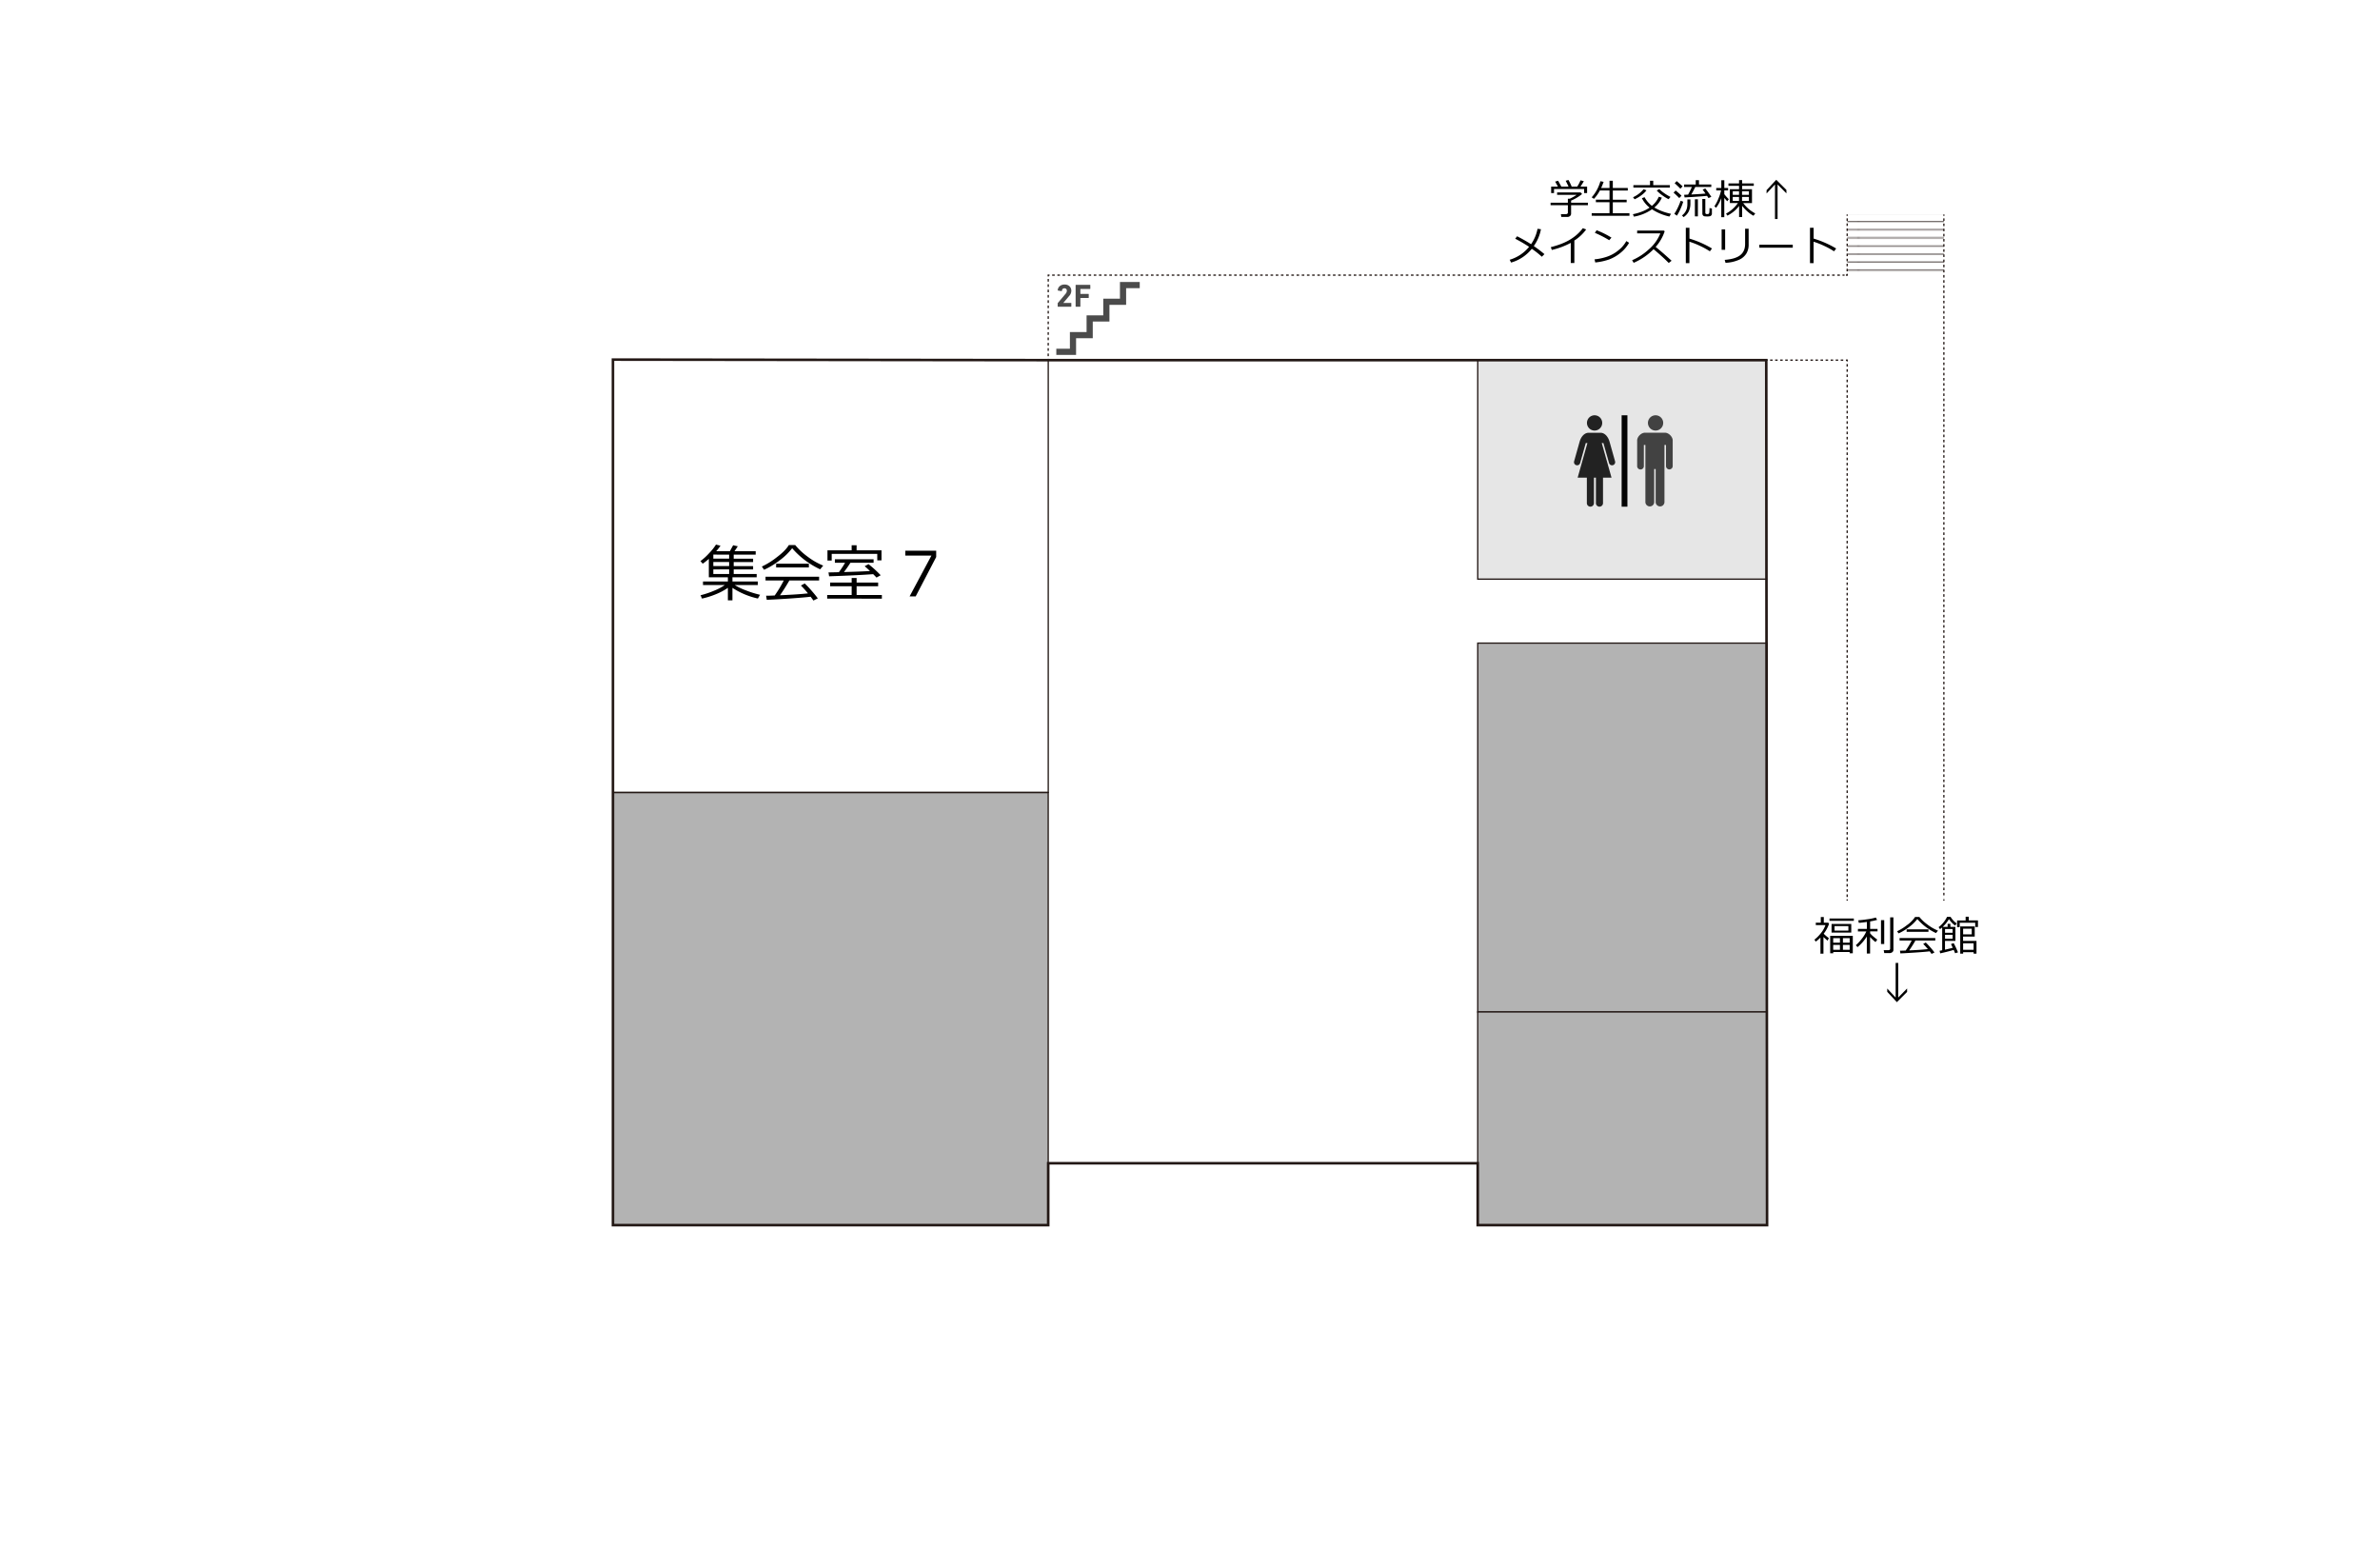 <svg xmlns="http://www.w3.org/2000/svg" xmlns:xlink="http://www.w3.org/1999/xlink" viewBox="0 0 1840 1211.53"><defs><style>.cls-1,.cls-10,.cls-11,.cls-12,.cls-13,.cls-14,.cls-2,.cls-7,.cls-8,.cls-9{fill:none;}.cls-10,.cls-11,.cls-12,.cls-13,.cls-14,.cls-2,.cls-4,.cls-5,.cls-6,.cls-7,.cls-8,.cls-9{stroke:#231815;}.cls-2{stroke-width:0.72px;}.cls-3,.cls-6{fill:#fff;}.cls-4{fill:#e6e6e6;}.cls-10,.cls-11,.cls-12,.cls-13,.cls-14,.cls-4,.cls-5,.cls-6,.cls-7,.cls-8,.cls-9{stroke-miterlimit:10;}.cls-5{fill:#b3b3b3;}.cls-8{stroke-dasharray:1.99 1.99;}.cls-9{stroke-dasharray:2.06 2.06;}.cls-10{stroke-dasharray:2.01 2.01;}.cls-11{stroke-dasharray:1.95 1.95;}.cls-12{stroke-dasharray:1.95 1.95;}.cls-13{stroke-dasharray:2.01 2.01;}.cls-14{stroke-width:2px;}.cls-15{fill:#030303;}.cls-16{fill:#222;}.cls-17{fill:#424242;}.cls-18{fill:#4b4b4b;}.cls-19{fill:url(#_10_lpi_10_);}</style><pattern id="_10_lpi_10_" data-name="10 lpi 10 %" width="72" height="72" patternTransform="translate(-3.17 105.57) scale(1 0.87)" patternUnits="userSpaceOnUse" viewBox="0 0 72 72"><rect class="cls-1" width="72" height="72"/><line class="cls-2" x1="71.75" y1="68.4" x2="144.25" y2="68.4"/><line class="cls-2" x1="71.75" y1="54" x2="144.25" y2="54"/><line class="cls-2" x1="71.75" y1="39.6" x2="144.25" y2="39.6"/><line class="cls-2" x1="71.75" y1="25.2" x2="144.25" y2="25.2"/><line class="cls-2" x1="71.75" y1="10.8" x2="144.25" y2="10.8"/><line class="cls-2" x1="71.75" y1="61.2" x2="144.25" y2="61.2"/><line class="cls-2" x1="71.75" y1="46.8" x2="144.25" y2="46.8"/><line class="cls-2" x1="71.75" y1="32.4" x2="144.25" y2="32.4"/><line class="cls-2" x1="71.75" y1="18" x2="144.25" y2="18"/><line class="cls-2" x1="71.75" y1="3.6" x2="144.25" y2="3.6"/><line class="cls-2" x1="-0.25" y1="68.4" x2="72.25" y2="68.4"/><line class="cls-2" x1="-0.25" y1="54" x2="72.25" y2="54"/><line class="cls-2" x1="-0.25" y1="39.6" x2="72.25" y2="39.6"/><line class="cls-2" x1="-0.25" y1="25.2" x2="72.25" y2="25.2"/><line class="cls-2" x1="-0.25" y1="10.8" x2="72.25" y2="10.8"/><line class="cls-2" x1="-0.25" y1="61.2" x2="72.25" y2="61.2"/><line class="cls-2" x1="-0.25" y1="46.8" x2="72.25" y2="46.8"/><line class="cls-2" x1="-0.25" y1="32.4" x2="72.25" y2="32.4"/><line class="cls-2" x1="-0.25" y1="18" x2="72.25" y2="18"/><line class="cls-2" x1="-0.25" y1="3.6" x2="72.25" y2="3.6"/><line class="cls-2" x1="-72.25" y1="68.4" x2="0.25" y2="68.4"/><line class="cls-2" x1="-72.25" y1="54" x2="0.25" y2="54"/><line class="cls-2" x1="-72.25" y1="39.6" x2="0.25" y2="39.6"/><line class="cls-2" x1="-72.25" y1="25.2" x2="0.25" y2="25.2"/><line class="cls-2" x1="-72.25" y1="10.8" x2="0.25" y2="10.8"/><line class="cls-2" x1="-72.25" y1="61.2" x2="0.25" y2="61.2"/><line class="cls-2" x1="-72.25" y1="46.8" x2="0.25" y2="46.8"/><line class="cls-2" x1="-72.25" y1="32.4" x2="0.25" y2="32.4"/><line class="cls-2" x1="-72.25" y1="18" x2="0.25" y2="18"/><line class="cls-2" x1="-72.25" y1="3.6" x2="0.25" y2="3.6"/></pattern></defs><title>GK01</title><g id="レイヤー_2" data-name="レイヤー 2"><g id="いちょう祭"><g id="学生会館1F"><rect class="cls-3" width="1840" height="1211.53"/><g id="フロア"><polyline class="cls-4" points="1366.12 447.73 1142.46 447.73 1142.46 278.42 1366.12 278.42"/><rect class="cls-5" x="1142.46" y="497.19" width="223.67" height="285.16"/><rect class="cls-5" x="1142.44" y="782.34" width="223.67" height="164.82"/><rect class="cls-6" x="473.87" y="278.42" width="336.54" height="334.17"/><rect class="cls-5" x="473.87" y="612.79" width="336.51" height="334.37"/><g id="スロープ"><line class="cls-7" x1="1502.82" y1="165.84" x2="1502.82" y2="166.84"/><line class="cls-8" x1="1502.82" y1="168.83" x2="1502.82" y2="694.28"/><line class="cls-7" x1="1502.82" y1="695.27" x2="1502.82" y2="696.27"/><line class="cls-7" x1="810.38" y1="278.42" x2="810.38" y2="277.42"/><line class="cls-9" x1="810.38" y1="275.37" x2="810.41" y2="214.74"/><polyline class="cls-7" points="810.41 213.71 810.41 212.71 811.41 212.71"/><line class="cls-10" x1="813.42" y1="212.71" x2="1426.06" y2="212.71"/><polyline class="cls-7" points="1427.07 212.71 1428.07 212.71 1428.07 211.71"/><line class="cls-11" x1="1428.07" y1="209.76" x2="1428.07" y2="167.81"/><line class="cls-7" x1="1428.07" y1="166.84" x2="1428.07" y2="165.84"/><line class="cls-7" x1="1365.51" y1="278.42" x2="1366.51" y2="278.42"/><line class="cls-12" x1="1368.47" y1="278.42" x2="1426.09" y2="278.42"/><polyline class="cls-7" points="1427.07 278.42 1428.07 278.42 1428.07 279.42"/><line class="cls-13" x1="1428.07" y1="281.43" x2="1428.07" y2="694.27"/><line class="cls-7" x1="1428.07" y1="695.27" x2="1428.07" y2="696.27"/></g><polyline class="cls-14" points="1143.03 278.42 810.38 278.42 473.87 278.01 473.87 947.16 810.38 947.16 810.38 899.33 1142.44 899.33 1142.44 947.16 1366.13 947.16 1365.51 278.42 1143.03 278.42"/></g><g id="トイレ"><rect class="cls-15" x="1253.7" y="321.06" width="4.47" height="70.65"/><path class="cls-16" d="M1232.79,332.86a5.9,5.9,0,1,0-5.9-5.9A5.9,5.9,0,0,0,1232.79,332.86Z"/><path class="cls-16" d="M1244.3,341.28c-1.2-4-3.88-6.71-6.89-6.71h-9.23c-3,0-5.7,2.67-6.9,6.71l-4.34,15.42a2.44,2.44,0,0,0,1.77,2.95,2.39,2.39,0,0,0,2.92-1.74l4.33-15.37h1.28l-7.54,26.73h7.11v19.84a2.75,2.75,0,0,0,5.49,0V369.27h1.51v19.84a2.75,2.75,0,0,0,5.49,0V369.27h6.58l-7.54-26.73h1.28l4.33,15.37a2.39,2.39,0,0,0,2.92,1.74,2.43,2.43,0,0,0,1.77-2.95Z"/><path class="cls-17" d="M1279.94,332.86a5.9,5.9,0,1,0-5.9-5.9A5.9,5.9,0,0,0,1279.94,332.86Z"/><path class="cls-17" d="M1287.21,334.53H1271.7c-2.86,0-6,3.11-6,6v19.84a2.59,2.59,0,0,0,5.18,0V344h1.19v44.28a3.41,3.41,0,0,0,6.81,0v-25.7H1280v25.7a3.41,3.41,0,0,0,6.81,0V344H1288v16.31a2.59,2.59,0,0,0,5.18,0V340.5C1293.18,337.64,1290.07,334.53,1287.21,334.53Z"/></g><g id="階段"><polygon class="cls-18" points="865.85 218.01 865.85 230.91 852.95 230.91 852.95 243.81 840.05 243.81 840.05 256.71 827.15 256.71 827.15 269.61 816.64 269.61 816.64 274.38 831.92 274.38 831.92 261.48 844.82 261.48 844.82 248.58 857.72 248.58 857.72 235.68 870.62 235.68 870.62 222.78 881.14 222.78 881.14 218.01 865.85 218.01"/><path class="cls-18" d="M818,237.14h10a.24.24,0,0,0,.25-.25v-2.46a.24.24,0,0,0-.25-.25h-5.91v-.05l4.45-5.25a6,6,0,0,0,1.71-4.1c0-2.73-2-4.82-5.19-4.82s-5.15,2-5.32,4.37a.24.24,0,0,0,.19.3l2.74.45c.17,0,.27-.05.27-.2.15-1.29.85-2,2-2a1.78,1.78,0,0,1,1.84,1.94,3.5,3.5,0,0,1-1,2.34l-5.94,7.06a.43.43,0,0,0-.13.35v2.31A.24.24,0,0,0,818,237.14Z"/><path class="cls-18" d="M831.81,237.14H835a.24.24,0,0,0,.25-.25v-6.37c0-.09,0-.14.15-.14h6.07a.23.23,0,0,0,.24-.25v-2.64a.23.23,0,0,0-.24-.25h-6.07a.13.13,0,0,1-.15-.15v-3.55a.13.13,0,0,1,.15-.15h7.28a.24.24,0,0,0,.25-.25v-2.66a.24.24,0,0,0-.25-.25H831.81a.23.23,0,0,0-.24.25v16.41A.23.23,0,0,0,831.81,237.14Z"/></g><rect id="スロープ階段" class="cls-19" x="1428.07" y="165.84" width="74.75" height="46.66"/><g id="教室名"><path d="M542.7,462.76l-1.08-2.58a69.61,69.61,0,0,0,10.74-3.62,40.9,40.9,0,0,0,8-4.27H543.5v-2.75h19.24v-3.23H548V432.06a44.8,44.8,0,0,1-4.71,3.73l-1.76-2a45.39,45.39,0,0,0,6.82-6.23,40.42,40.42,0,0,0,5.18-6.54l3.47.87a32.11,32.11,0,0,1-3.31,4.26h10.57l2.53-4.61,3.57.79q-.57,1-2.53,3.82h16.4v2.65h-17v3.12h15v2.6h-15v3.14h15v2.58h-15v3.54H585v2.53H566.26v3.23h19.59v2.75H568a49.31,49.31,0,0,0,8.8,4.19,74.06,74.06,0,0,0,10.8,3.35l-1.67,2.89a59.33,59.33,0,0,1-19.68-8.25v9.63h-3.52v-9.63a47.93,47.93,0,0,1-9.14,4.87A63.06,63.06,0,0,1,542.7,462.76Zm8.77-34v3.12H563.7V428.8Zm0,5.72v3.14H563.7v-3.14Zm0,5.72v3.54H563.7v-3.54Z"/><path d="M634.06,440.14a64.45,64.45,0,0,1-21.63-16.31,48,48,0,0,1-9.89,9.53,59.28,59.28,0,0,1-11.82,7.14L589,438a58.59,58.59,0,0,0,11.3-7q6.86-5.12,9.56-9.6h4.94a52.16,52.16,0,0,0,9.82,9.13,52.75,52.75,0,0,0,11.81,6.74ZM592.79,463.7l-.5-3.14q2.52,0,6.64-.19a90.72,90.72,0,0,0,7-11.6H591.85v-2.91h41.41v2.91h-23Q606.71,455,603,460.21q14.67-.66,21.63-1.48a73.29,73.29,0,0,0-5.42-6.05l2.93-1.61a72.46,72.46,0,0,1,5.24,5.54q3.27,3.74,4.87,6l-3.4,1.67c-.52-.78-1.24-1.77-2.16-2.95q-4.5.58-16,1.37T592.79,463.7Zm7.24-25v-2.89h25.31v2.89Z"/><path d="M639.5,462.79V460h18.93v-6.77H641.79v-2.84h16.64v-3.56h3.83v3.56H678.9v2.84H662.26V460h19.52v2.84Zm38.72-29.58v-5H643v5.17h-3.28v-7.92h18.7v-3.91h3.83v3.91H681.5v7.74Zm-29.68,9.16a72,72,0,0,0,4.81-7.31h-7.9v-2.7h29.93v2.7H657.47a85.52,85.52,0,0,1-5,7.19q13.91-.39,20.11-.79c-1.76-1.71-3.14-2.94-4.12-3.71l3-1.61a88,88,0,0,1,9.4,8.58l-3.24,1.8c-.48-.55-1.33-1.42-2.55-2.63q-12.74.94-34.08,1.65l-.49-3C642.11,442.51,644.81,442.47,648.54,442.37Z"/><path d="M723.78,430.65l-15.85,30.42h-4.71l16.86-31.52H699.9v-3.8h23.88Z"/></g><g id="行先"><path d="M1407.41,737.31V724.8a25.07,25.07,0,0,1-3.65,3.17l-1-1.53a28.21,28.21,0,0,0,5.24-5.33,19.7,19.7,0,0,0,3.26-5.91h-7.45v-1.89h3.86v-4.37H1410v4.37h3.44l.61.89a27.44,27.44,0,0,1-4.13,7.67,28.55,28.55,0,0,0,4,3.36l-1,2c-.7-.58-1.76-1.53-3.19-2.83v12.86Zm7-25.41v-1.79h18.81v1.79ZM1430,736H1417.3v1h-2.37V723.5h17.48V737H1430Zm-14-15v-6.68h15.23V721Zm6.48,4.29h-5.22v3.48h5.22Zm-5.22,9h5.22v-3.78h-5.22ZM1429,716h-10.7v3.47H1429Zm1,12.8V725.3h-5.22v3.48Zm-5.22,5.48H1430v-3.78h-5.22Z"/><path d="M1436.08,732.22l-1.31-1.47a32.15,32.15,0,0,0,4.62-5,25.4,25.4,0,0,0,3.49-5.67h-6.5v-1.92h6.95v-5.41c-2.21.32-4.3.56-6.26.74l-.42-2c2.17-.15,4.63-.44,7.38-.85a39.67,39.67,0,0,0,6.19-1.3l1,1.83a46.08,46.08,0,0,1-5.41,1.17v5.78h5.73v1.92h-5.73v1.52l0,0a18.32,18.32,0,0,0,2.55,2.51,35.42,35.42,0,0,0,3,2.35l-1.38,1.89a28.06,28.06,0,0,1-4.2-3.94v12.81h-2.52V724A33.26,33.26,0,0,1,1436.08,732.22Zm18.14-2.39V711.36h2.49v18.47Zm6.5,7h-4l-.39-2.25h3.53q1.44,0,1.44-1.23V709.2h2.52v25.13a2.23,2.23,0,0,1-.91,1.84A3.54,3.54,0,0,1,1460.72,736.87Z"/><path d="M1496.72,721.37a43,43,0,0,1-14.42-10.87,31.94,31.94,0,0,1-6.59,6.35,39.55,39.55,0,0,1-7.88,4.76l-1.17-1.64a39,39,0,0,0,7.54-4.67,24.24,24.24,0,0,0,6.37-6.4h3.3a34.11,34.11,0,0,0,6.54,6.09,35,35,0,0,0,7.88,4.49Zm-27.51,15.71-.33-2.1c1.12,0,2.59-.06,4.42-.12a60.2,60.2,0,0,0,4.66-7.74h-9.38v-1.93h27.61v1.93h-15.36a87.25,87.25,0,0,1-4.81,7.63q9.78-.43,14.42-1a48.73,48.73,0,0,0-3.61-4l2-1.08c.87.81,2,2,3.49,3.7s2.53,3,3.24,4l-2.26,1.11c-.35-.53-.83-1.18-1.44-2q-3,.39-10.7.91T1469.21,737.08Zm4.83-16.66V718.5h16.87v1.92Z"/><path d="M1500,737.05l-.48-2,2-.4V717a21.1,21.1,0,0,1-1.67,1.33l-1.11-1.53a22.17,22.17,0,0,0,6.56-8H1508a16.77,16.77,0,0,0,4.77,5.13l-1.28,1.62a20.3,20.3,0,0,1-4.74-5,25.15,25.15,0,0,1-4.83,6h3.8v-2.32h2.14v2.32h3.89v10.87h-8.06v6.77c2.68-.6,4.68-1.08,6-1.46-.56-1.24-1-2.18-1.37-2.84l2.05-.81a61.22,61.22,0,0,1,3.36,7.22l-2.22.65c-.31-.78-.66-1.64-1.08-2.58Q1506.88,735.5,1500,737.05Zm3.72-15.9h5.87v-2.93h-5.87Zm5.87,1.54h-5.87v3h5.87Zm17.47-6v-3.3h-12v3.36h-2v-5.16h6.59v-2.87l2.42,0v2.84h7.11v5.1Zm-1.25,20.56v-1.11h-8.09v1.14h-2.25V716.22h11.2v7.87h-9v3.3h10.37v9.89ZM1524.37,718h-6.66v4.35h6.66Zm1.43,11.3h-8.09v5h8.09Z"/><path d="M1466.49,774.78l-7.45-8v-2.56l6.5,7V744.45h2V771.2l6.85-7v2.65Z"/><path d="M1211.71,167.73h-4.64l-.33-2.19h4a1.5,1.5,0,0,0,1-.34,1,1,0,0,0,.4-.82v-5.73h-13.37v-1.92h13.37v-3.08h1.44a35.87,35.87,0,0,0,5.31-3h-15.07v-1.86H1222l1.14,1.2a34.35,34.35,0,0,1-8.51,5.1v1.61h13v1.92h-13v6.59a2.26,2.26,0,0,1-.82,1.78A3.05,3.05,0,0,1,1211.71,167.73Zm-7.28-23.47c-.92-1.72-1.62-3-2.12-3.86l2.26-.66q.92,1.56,2.5,4.52h5.56c-.35-.85-1.08-2.35-2.18-4.52l2.14-.61a45.11,45.11,0,0,1,2.48,5.13h4.3a30.61,30.61,0,0,0,2.56-4.85l2.55.66c-.68,1.21-1.54,2.61-2.6,4.19H1227v5h-2.3v-3.12h-23.27v3.12h-2.22v-5Z"/><path d="M1230.56,166.8v-2h13.78v-8.49h-10.55v-1.93h10.55v-7.11h-7.47a28.58,28.58,0,0,1-4.58,6.45l-1.73-1.17a31.68,31.68,0,0,0,6.73-12.44l2.47.47a45.32,45.32,0,0,1-1.91,4.73h6.49v-5.59h2.54v5.59h11.58v2h-11.58v7.11h10.71v1.93h-10.71v8.49h12.86v2Z"/><path d="M1284.79,152.82a20.42,20.42,0,0,1-5.83,7.61,42.39,42.39,0,0,0,12.91,4.86l-1.24,2.12a40.79,40.79,0,0,1-13.46-5.61,34.14,34.14,0,0,1-14,5.68l-.75-1.89a37.64,37.64,0,0,0,6.74-1.91,28,28,0,0,0,5.89-3l.26-.19a21.18,21.18,0,0,1-5.94-7.25l2.05-.8a21.51,21.51,0,0,0,5.67,6.71,19,19,0,0,0,5.36-7.07Zm-11.89-5.67a18,18,0,0,1-4,3.85,26.37,26.37,0,0,1-5.18,3.07l-1.2-1.58a23.22,23.22,0,0,0,8.15-6.19ZM1291,145h-28.21v-1.89h12.86v-3.36h2.49v3.36H1291Zm.48,7.22L1290,154a33.94,33.94,0,0,1-5-3.09,24.63,24.63,0,0,1-4.16-3.63l2-1.08a25.57,25.57,0,0,0,3.88,3.18A34.44,34.44,0,0,0,1291.51,152.24Z"/><path d="M1298.26,153.13q-2.55-2.62-4.41-4.18l1.6-1.66a51.74,51.74,0,0,1,4.54,4Zm-1.83,13.61-2-1.44a31.62,31.62,0,0,0,2.7-4.79,44.55,44.55,0,0,0,2.18-5.3l2,.72a44.83,44.83,0,0,1-2.15,5.66A34.31,34.31,0,0,1,1296.43,166.74Zm2.67-20.86c-1.17-1.25-2.64-2.65-4.4-4.22l1.56-1.65c2.24,1.88,3.75,3.24,4.55,4.08Zm2.49,22-1.21-1.34a9.65,9.65,0,0,0,2.42-2.55,10,10,0,0,0,1.36-3,14.7,14.7,0,0,0,.37-3.47v-3.35h2.34V157a14.28,14.28,0,0,1-1.31,6.51A11.52,11.52,0,0,1,1301.59,167.85Zm3.47-17.39a56.29,56.29,0,0,0,2.93-5.92h-6v-1.95h9v-3.33h2.5v3.33H1323v1.95h-12.36q-1.67,3.38-3.1,5.8,7-.36,11-.71-1.26-1.83-2.22-3.06l2.06-.86a69,69,0,0,1,4.66,6.44l-2.22.94c-.33-.52-.7-1.1-1.11-1.72q-4.45.52-17.33,1.23l-.39-2C1302.5,150.58,1303.51,150.53,1305.06,150.46Zm5.28,16.8V154.07h2.31v13.19Zm5.73-13.46h2.33v10.55c0,.76.42,1.14,1.27,1.14a3.56,3.56,0,0,0,1.14-.12,1,1,0,0,0,.47-.44,4,4,0,0,0,.26-1.28c.06-.65.09-1.58.09-2.81l1.86.31V165a2.35,2.35,0,0,1-.38,1.39,2,2,0,0,1-1.07.75,7.79,7.79,0,0,1-2.11.21,16.76,16.76,0,0,1-2-.1,2.09,2.09,0,0,1-1.31-.68,2.33,2.33,0,0,1-.5-1.57Z"/><path d="M1335.34,155.6q-.73-.79-2.28-2.64v14.92h-2.33V153.2a27.9,27.9,0,0,1-4,7.43l-1.3-1.17a32.32,32.32,0,0,0,3.13-6,30.76,30.76,0,0,0,2-6.27h-3.71v-1.86h3.91v-6h2.33v6H1336v1.86h-2.93v2.92a31.81,31.81,0,0,0,3.48,3.88Zm.09,11.11-1-1.58a26.11,26.11,0,0,0,9.18-8.18h-6.24V146.27h7.11v-2.61h-8.19V141.8h8.19v-2.57h2.39v2.57h9v1.86h-9v2.61h7.61V157h-6.8a27.93,27.93,0,0,0,9.33,8l-1.39,1.79a24,24,0,0,1-4.64-3.29,31.3,31.3,0,0,1-4.14-4.41v8.72h-2.33v-8.63a22.33,22.33,0,0,1-4.47,4.6A25.79,25.79,0,0,1,1335.43,166.71Zm4.17-16.06h4.86V147.9h-4.86Zm4.86,1.59h-4.86v3.11h4.86Zm2.33-1.59h5.31V147.9h-5.31Zm5.31,1.59h-5.31v3.11h5.31Z"/><path d="M1373.23,139l7.87,7.86v2.66l-6.84-6.94v26.75h-2V142.57l-6.5,7V147Z"/><path d="M1191.32,177.23a32.77,32.77,0,0,1-5.54,13,91.41,91.41,0,0,1,8.23,6.25l-2,2a67.77,67.77,0,0,0-7.76-6.13,31.54,31.54,0,0,1-16,10.64l-1.1-2.17a30.49,30.49,0,0,0,15-10,110.7,110.7,0,0,0-10.74-6.27l1.5-1.89q6.33,3.27,10.77,6.14a30.7,30.7,0,0,0,5-11.92Z"/><path d="M1217.15,203.34h-2.78V187.77a60.18,60.18,0,0,1-14.63,5.46l-.82-2.14q10.14-2.61,16-6.55a33.21,33.21,0,0,0,8.79-8.14l2.57,1a33.91,33.91,0,0,1-9.13,8.56Z"/><path d="M1259.48,187.7a27.56,27.56,0,0,1-6.81,7.91,31.06,31.06,0,0,1-8.71,5,46.07,46.07,0,0,1-10.65,2.29l-.55-2.41a41.13,41.13,0,0,0,9.12-1.87,27.9,27.9,0,0,0,6.84-3.26,34.62,34.62,0,0,0,4.73-3.8,25.49,25.49,0,0,0,3.89-5.18Zm-13.63-4-1.76,2A83.43,83.43,0,0,0,1233,180l1.35-2A66.11,66.11,0,0,1,1245.85,183.73Z"/><path d="M1292.32,201.59l-2.22,1.71q-4.27-4.4-11.7-10.65A48.87,48.87,0,0,1,1263,203.18l-1.19-2a45.27,45.27,0,0,0,12.82-8.32,32,32,0,0,0,9-12.45H1265.7v-2.17h20.64l.64.58a34.58,34.58,0,0,1-7,12.09Q1284.75,194.66,1292.32,201.59Z"/><path d="M1323.56,192.12l-1.64,2.17a58.31,58.31,0,0,0-7.77-4.27,62.57,62.57,0,0,0-8.05-3.15v16.58h-2.78V176.09h2.81v8.37A77.24,77.24,0,0,1,1323.56,192.12Z"/><path d="M1333.73,193.13H1331V177.35h2.72Zm18.17-3.84a13.07,13.07,0,0,1-1.73,6.66,12.58,12.58,0,0,1-5.75,4.9,28.83,28.83,0,0,1-10.41,2.33l-.61-2.27q8.25-.65,12-3.64t3.76-8.59V176.82h2.72Z"/><path d="M1386,191.49h-25.84v-2.31H1386Z"/><path d="M1419.56,192.12l-1.64,2.17a58.31,58.31,0,0,0-7.77-4.27,62.57,62.57,0,0,0-8.05-3.15v16.58h-2.78V176.09h2.81v8.37A77.24,77.24,0,0,1,1419.56,192.12Z"/></g></g></g></g></svg>